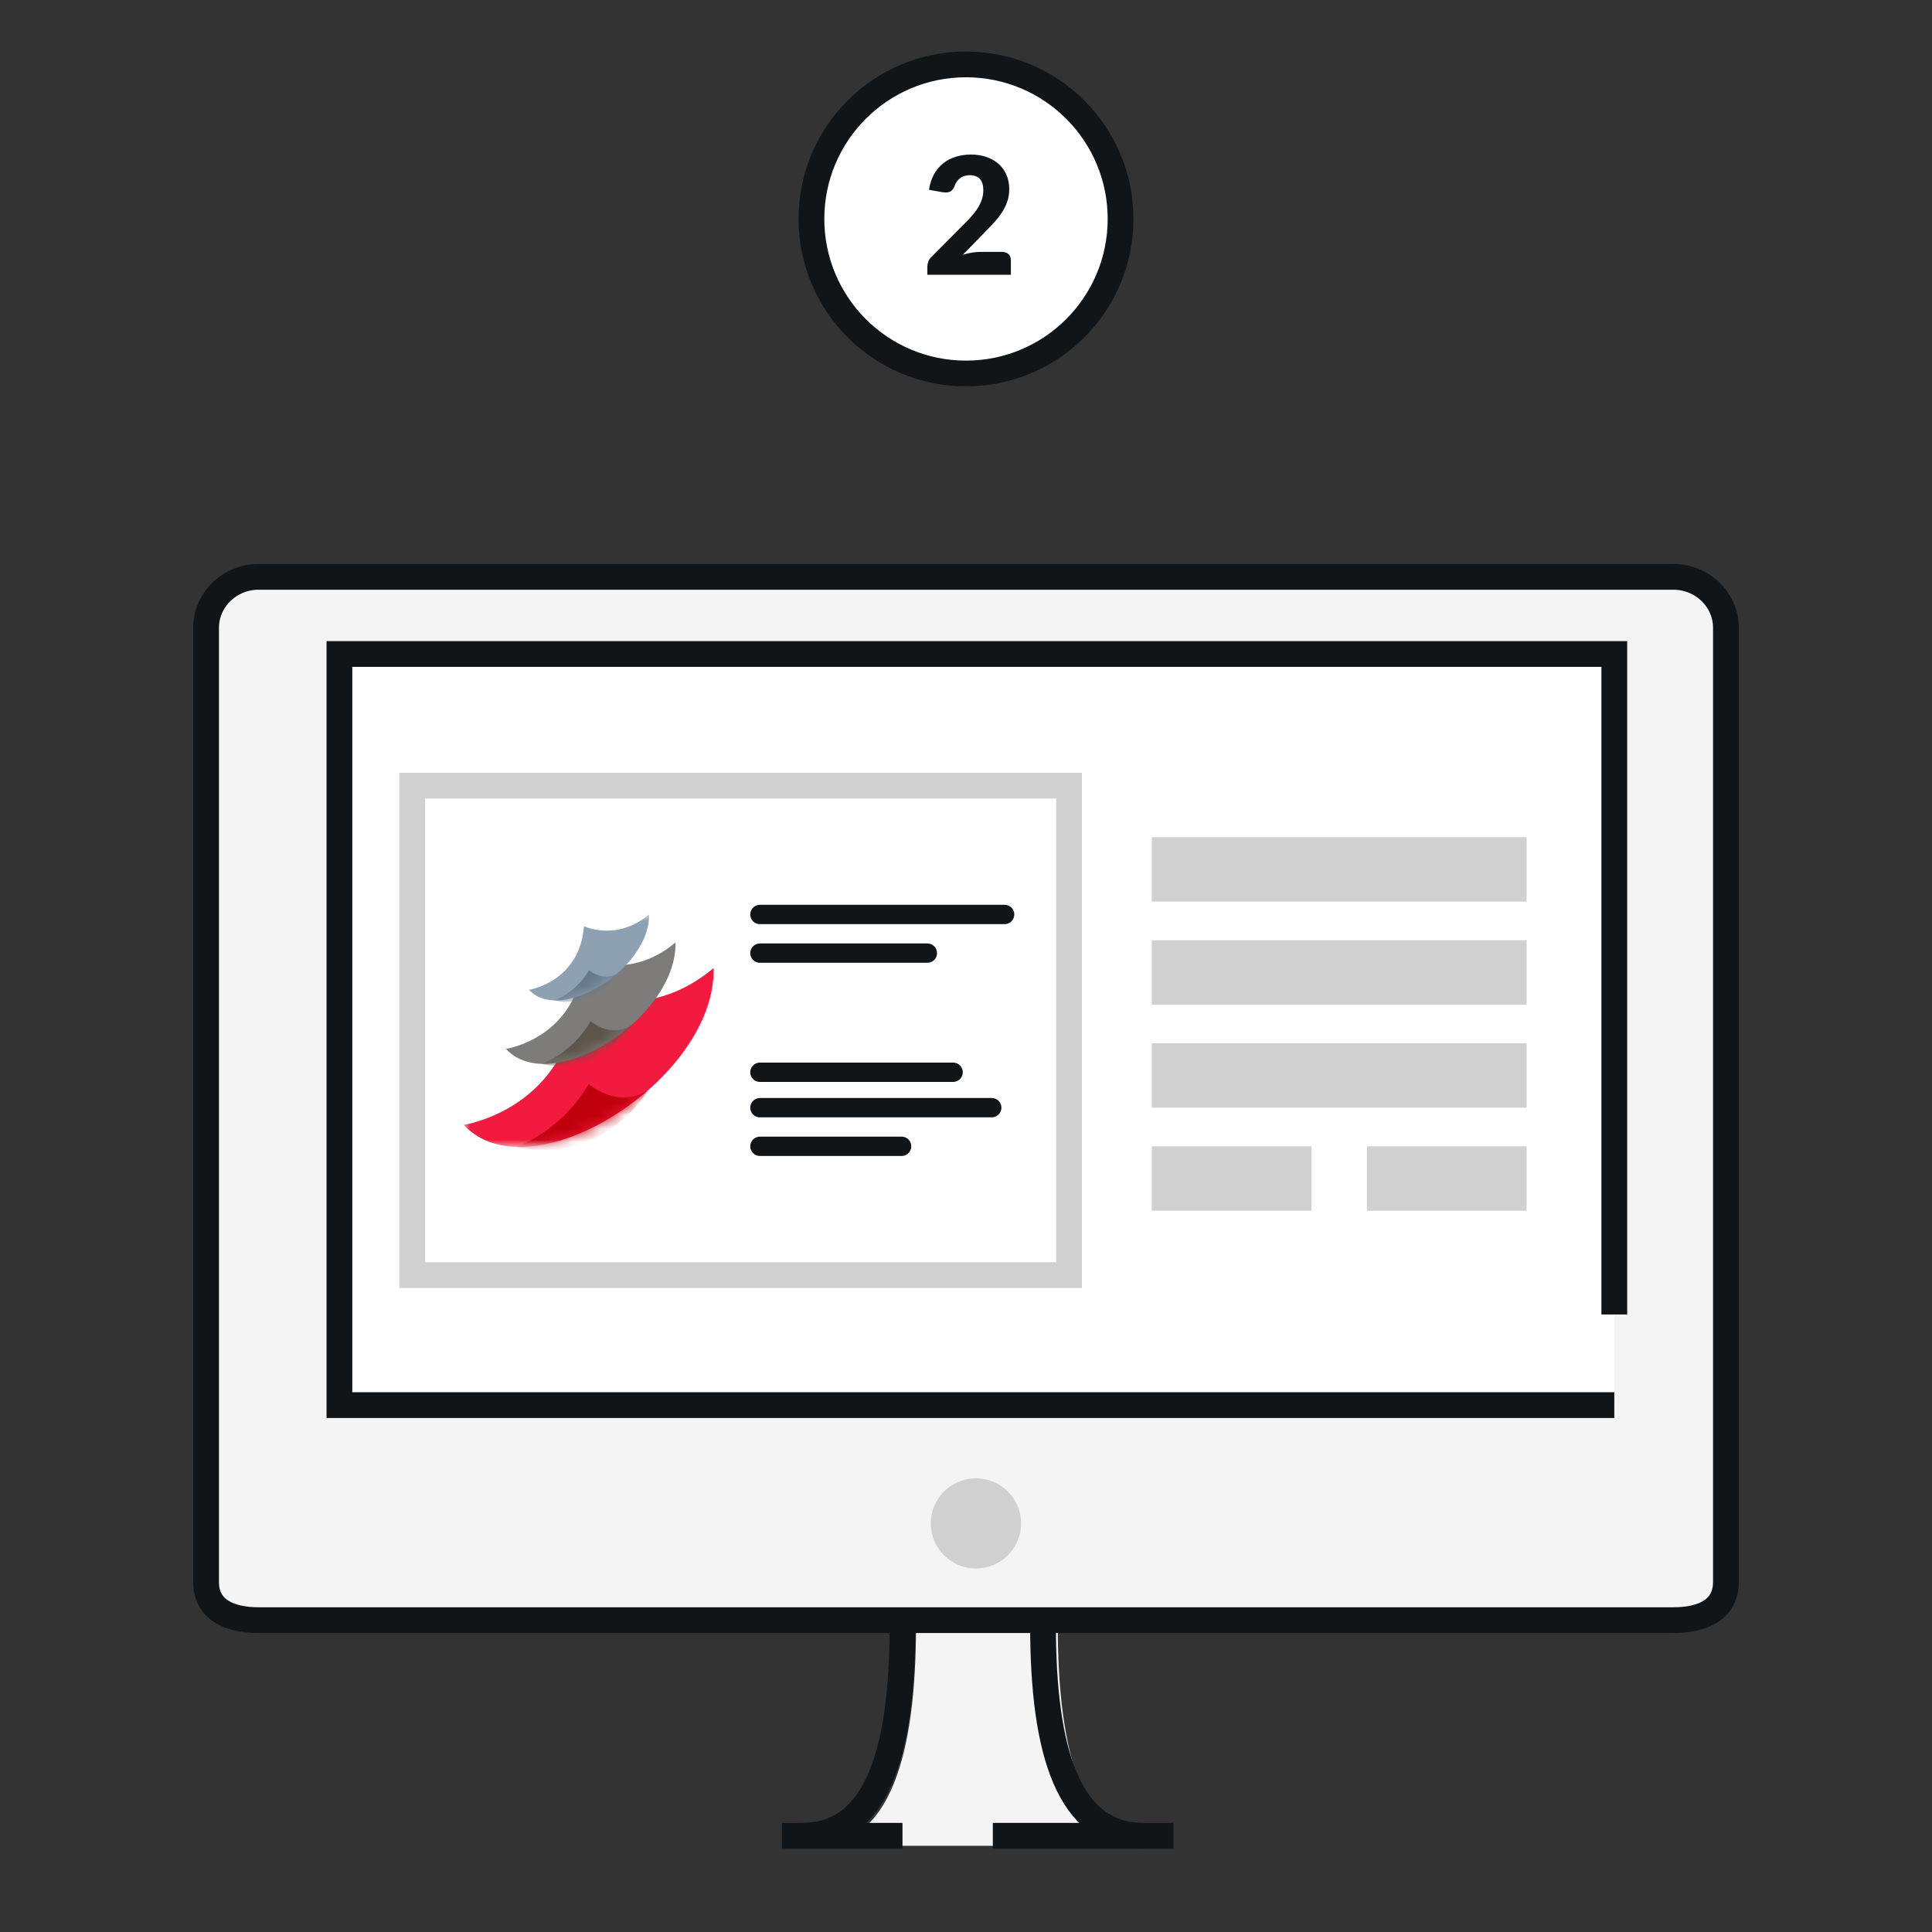 <?xml version="1.0" encoding="UTF-8"?>
<svg width="150px" height="150px" viewBox="0 0 150 150" version="1.1" xmlns="http://www.w3.org/2000/svg" xmlns:xlink="http://www.w3.org/1999/xlink">
    <rect x="0" y="0" width="150" height="150" fill="#333333" stroke="none"/>
    <!-- Generator: Sketch 51.1 (57501) - http://www.bohemiancoding.com/sketch -->
    <title>how-it-works-bc-step-2</title>
    <desc>Created with Sketch.</desc>
    <defs>
        <rect id="path-1" x="0" y="0" width="20" height="18"></rect>
        <path d="M0,12.19 C0,12.19 8.17,10.983 8.883,1.915 C8.883,1.915 14.142,4.432 19.401,0.019 C19.598,8.67 5.17,17.776 0,12.19" id="path-3"></path>
        <path d="M0.149,8.365 C0.149,8.365 5.693,7.546 6.176,1.393 C6.176,1.393 9.745,3.101 13.313,0.106 C13.447,5.977 3.656,12.156 0.149,8.365" id="path-5"></path>
        <path d="M0.061,5.848 C0.061,5.848 3.987,5.269 4.33,0.911 C4.33,0.911 6.856,2.121 9.383,-7.65906317e-05 C9.478,4.157 2.545,8.533 0.061,5.848" id="path-7"></path>
    </defs>
    <g id="how-it-works-bc-step-2" stroke="none" stroke-width="1" fill="none" fill-rule="evenodd">
        <g id="Icons/How-it-works/BC-Maker/Step-2">
            <g id="customize" transform="translate(16, 5)">
                <g id="Group" transform="translate(47, 0)">
                    <ellipse id="Oval-7" stroke="#111517" stroke-width="2" fill="#FFFFFF" cx="12" cy="11.999" rx="12" ry="11.999"></ellipse>
                    <path d="M14.8,14.558 C15.011,14.558 15.178,14.616 15.301,14.732 C15.423,14.849 15.484,15.002 15.484,15.192 L15.484,16.332 L9,16.332 L9,15.699 C9,15.576 9.025,15.445 9.076,15.306 C9.127,15.166 9.215,15.04 9.342,14.926 L12.002,12.246 C12.229,12.018 12.428,11.8 12.597,11.593 C12.766,11.386 12.905,11.182 13.015,10.982 C13.124,10.781 13.207,10.581 13.262,10.38 C13.317,10.179 13.344,9.967 13.344,9.743 C13.344,9.376 13.256,9.094 13.081,8.897 C12.906,8.701 12.639,8.603 12.28,8.603 C11.989,8.603 11.743,8.68 11.542,8.834 C11.342,8.988 11.204,9.179 11.128,9.407 C11.039,9.64 10.923,9.794 10.779,9.87 C10.636,9.946 10.431,9.963 10.165,9.921 L9.127,9.737 C9.194,9.277 9.324,8.875 9.516,8.533 C9.708,8.191 9.947,7.906 10.232,7.678 C10.517,7.45 10.843,7.28 11.21,7.168 C11.577,7.056 11.972,7 12.394,7 C12.85,7 13.261,7.067 13.626,7.2 C13.991,7.333 14.302,7.517 14.56,7.754 C14.817,7.99 15.015,8.272 15.152,8.6 C15.289,8.927 15.358,9.287 15.358,9.68 C15.358,10.018 15.31,10.33 15.215,10.618 C15.12,10.905 14.99,11.178 14.826,11.438 C14.661,11.698 14.47,11.949 14.253,12.192 C14.035,12.435 13.804,12.681 13.559,12.93 L11.755,14.78 C11.987,14.708 12.217,14.653 12.445,14.615 C12.673,14.577 12.884,14.558 13.078,14.558 L14.8,14.558 Z" id="2" fill="#111517"></path>
                </g>
                <g id="1472123995_seo_web-20" transform="translate(0, 39)">
                    <g id="Layer_1">
                        <path d="M113.931,81.787 L4.069,81.787 C1.831,81.787 0,80.997 0,78.824 L0,4.739 C0,2.565 1.831,0.787 4.069,0.787 L113.931,0.787 C116.169,0.787 118,2.565 118,4.739 L118,78.824 C118,80.997 116.169,81.787 113.931,81.787 Z" id="Shape" fill="#F4F4F4"></path>
                        <path d="M55.119,82.2 C55.119,92.262 53.099,99.306 47.242,99.306 L45.425,99.306 L75.821,99.306 L74.003,99.306 C68.146,99.306 66.126,92.262 66.126,82.2 L55.119,82.2 L55.119,82.2 Z" id="Shape" fill="#F4F4F4"></path>
                        <path d="M118,78.824 C118,80.997 116.169,81.787 113.931,81.787 L4.069,81.787 C1.831,81.787 0,80.997 0,78.824 L0,4.739 C0,2.565 1.831,0.787 4.069,0.787 L113.931,0.787 C116.169,0.787 118,2.565 118,4.739 L118,78.824 L118,78.824 Z" id="Shape" stroke="#111517" stroke-width="2"></path>
                        <path d="M54.069,98.529 L44.716,98.529" id="Shape" stroke="#111517" stroke-width="2"></path>
                        <path d="M75.112,98.529 L61.083,98.529" id="Shape" stroke="#111517" stroke-width="2"></path>
                        <path d="M64.98,82.2 C64.98,92.057 66.979,98.529 72.774,98.529" id="Shape" stroke="#111517" stroke-width="2"></path>
                        <path d="M54.069,82.2 C54.069,92.057 52.07,98.529 46.275,98.529" id="Shape" stroke="#111517" stroke-width="2"></path>
                        <rect id="Rectangle-path" fill="#FFFFFF" x="10.353" y="6.776" width="98.981" height="58.318"></rect>
                        <path d="M73.422,23.5 L102.528,23.5" id="Shape" stroke="#D0D0D0" stroke-width="5"></path>
                        <path d="M73.422,31.5 L102.528,31.5" id="Shape" stroke="#D0D0D0" stroke-width="5"></path>
                        <path d="M73.422,39.5 L102.528,39.5" id="Shape-Copy" stroke="#D0D0D0" stroke-width="5"></path>
                        <path d="M90.129,47.5 L102.528,47.5" id="Shape-Copy-2" stroke="#D0D0D0" stroke-width="5"></path>
                        <path d="M73.422,47.5 L85.82,47.5" id="Shape-Copy-2" stroke="#D0D0D0" stroke-width="5"></path>
                        <g id="Group-6" transform="translate(15, 16)">
                            <rect id="Rectangle-23" stroke="#D0D0D0" stroke-width="2" fill="#FFFFFF" x="1" y="1" width="51" height="38"></rect>
                            <g id="BrandCrowd-symbol" transform="translate(5, 11)">
                                <mask id="mask-2" fill="white">
                                    <use xlink:href="#path-1"></use>
                                </mask>
                                <use id="Rectangle" fill="#FFFFFF" opacity="0" xlink:href="#path-1"></use>
                                <g id="Group-4" mask="url(#mask-2)">
                                    <g transform="translate(0, 4.143)">
                                        <mask id="mask-4" fill="white">
                                            <use xlink:href="#path-3"></use>
                                        </mask>
                                        <use id="Fill-24" stroke="none" fill="#F21B3F" fill-rule="evenodd" xlink:href="#path-3"></use>
                                        <path d="M4.052,13.906 C4.052,13.906 7.487,12.811 9.704,9.018 C9.704,9.018 11.961,11.01 14.306,9.51 C14.306,9.51 10.944,15.331 4.052,13.906" id="Fill-27" stroke="none" fill="#BF000C" fill-rule="evenodd" mask="url(#mask-4)"></path>
                                    </g>
                                </g>
                                <g id="Group-2" mask="url(#mask-2)">
                                    <g transform="translate(3.131, 2.071)">
                                        <mask id="mask-6" fill="white">
                                            <use xlink:href="#path-5"></use>
                                        </mask>
                                        <use id="Fill-30" stroke="none" fill="#7D7C7A" fill-rule="evenodd" xlink:href="#path-5"></use>
                                        <path d="M2.898,9.53 C2.898,9.53 5.229,8.786 6.733,6.213 C6.733,6.213 8.265,7.564 9.856,6.546 C9.856,6.546 7.575,10.497 2.898,9.53" id="Fill-32" stroke="none" fill="#5D5549" fill-rule="evenodd" mask="url(#mask-6)"></path>
                                    </g>
                                </g>
                                <g id="Group-3" mask="url(#mask-2)">
                                    <g transform="translate(5.009, 0)">
                                        <mask id="mask-8" fill="white">
                                            <use xlink:href="#path-7"></use>
                                        </mask>
                                        <use id="Fill-35" stroke="none" fill="#8DA1B2" fill-rule="evenodd" xlink:href="#path-7"></use>
                                        <path d="M2.008,6.673 C2.008,6.673 3.658,6.147 4.724,4.324 C4.724,4.324 5.809,5.281 6.935,4.56 C6.935,4.56 5.32,7.358 2.008,6.673" id="Fill-38" stroke="none" fill="#66798A" fill-rule="evenodd" mask="url(#mask-8)"></path>
                                    </g>
                                </g>
                            </g>
                            <g id="Group-3" transform="translate(28, 10)" stroke="#111517" stroke-linecap="round" stroke-width="1.5">
                                <path d="M0,1 L19,1" id="Shape"></path>
                                <path d="M0,4 L13,4" id="Shape-Copy-3"></path>
                                <path d="M0,13.25 L15,13.25" id="Shape-Copy-4"></path>
                                <path d="M0,16 L18,16" id="Shape-Copy-5"></path>
                                <path d="M0,19 L11,19" id="Shape-Copy-6"></path>
                            </g>
                        </g>
                        <polyline id="Shape" stroke="#111517" stroke-width="2" points="109.334 65.093 10.353 65.093 10.353 6.776 109.334 6.776 109.334 58.055"></polyline>
                        <ellipse id="Oval" fill="#D0D0D0" cx="59.772" cy="74.276" rx="3.507" ry="3.499"></ellipse>
                    </g>
                </g>
            </g>
        </g>
    </g>
</svg>